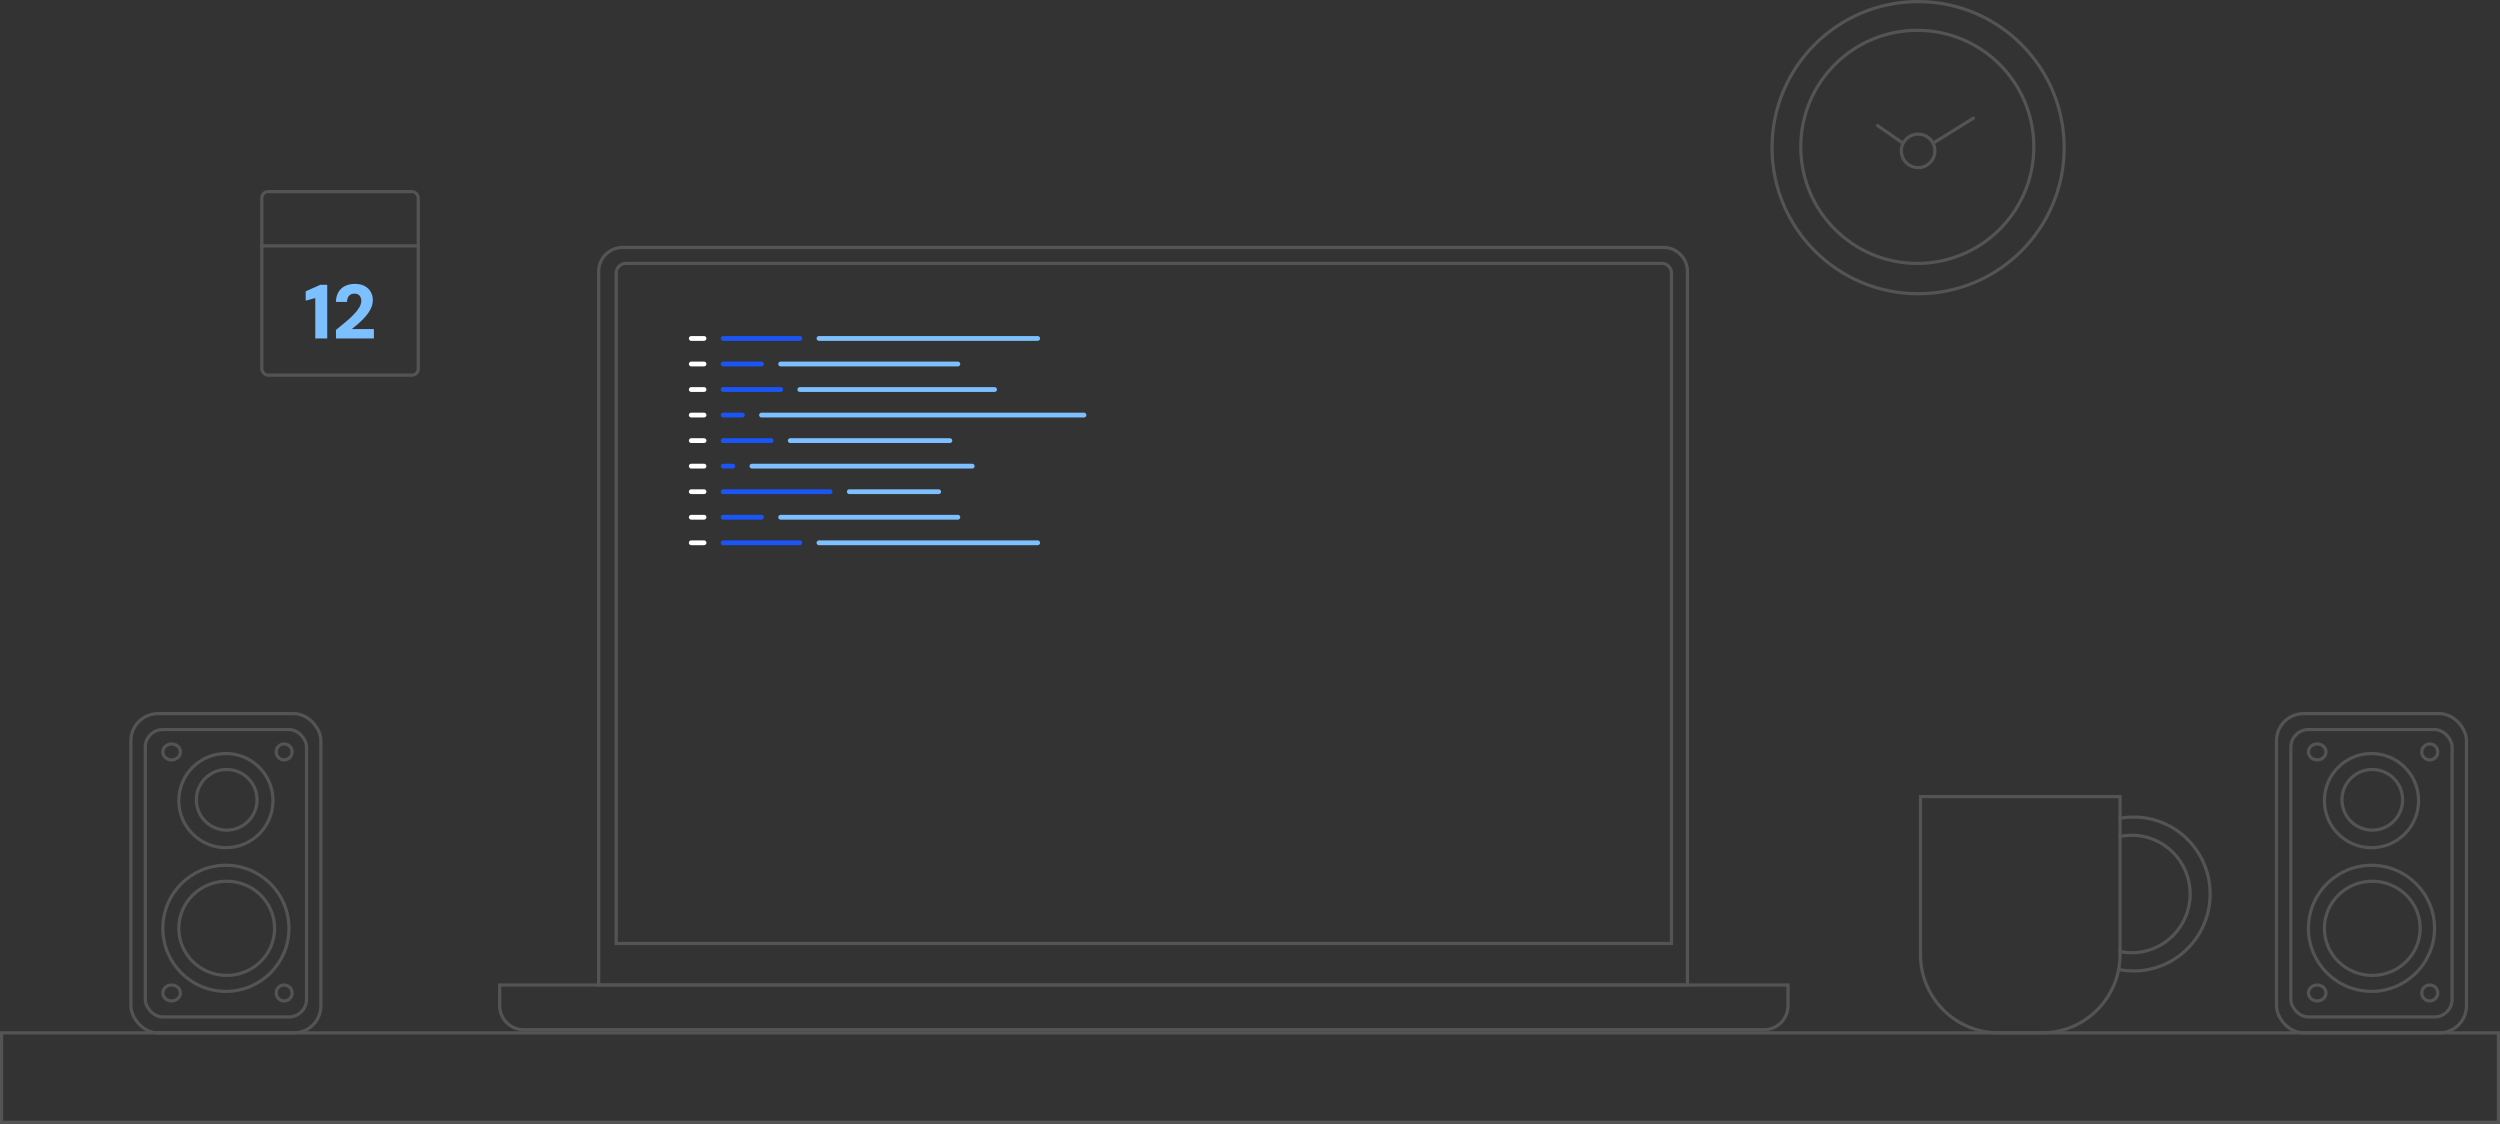 <svg width="1566" height="704" viewBox="0 0 1566 704" fill="none" xmlns="http://www.w3.org/2000/svg">
<rect x="0" y="0" width="1566" height="704" fill="#333333" stroke="none"/>
<path d="M313 617H1120V630C1120 638.284 1113.28 645 1105 645H328C319.716 645 313 638.284 313 630V617Z" stroke="#545454" stroke-width="2"/>
<path d="M375 170C375 161.716 381.716 155 390 155H1042C1050.28 155 1057 161.716 1057 170V617H375V170Z" stroke="#545454" stroke-width="2"/>
<path d="M386 171C386 167.686 388.686 165 392 165H1041C1044.31 165 1047 167.686 1047 171V591H386V171Z" stroke="#545454" stroke-width="2"/>
<path d="M433 212H441" stroke="white" stroke-width="3" stroke-linecap="round"/>
<path d="M433 260H441" stroke="white" stroke-width="3" stroke-linecap="round"/>
<path d="M433 308H441" stroke="white" stroke-width="3" stroke-linecap="round"/>
<path d="M433 228H441" stroke="white" stroke-width="3" stroke-linecap="round"/>
<path d="M433 276H441" stroke="white" stroke-width="3" stroke-linecap="round"/>
<path d="M433 324H441" stroke="white" stroke-width="3" stroke-linecap="round"/>
<path d="M433 244H441" stroke="white" stroke-width="3" stroke-linecap="round"/>
<path d="M433 292H441" stroke="white" stroke-width="3" stroke-linecap="round"/>
<path d="M433 340H441" stroke="white" stroke-width="3" stroke-linecap="round"/>
<path d="M453 212H501" stroke="#1A55F8" stroke-width="3" stroke-linecap="round"/>
<path d="M453 260H465" stroke="#1A55F8" stroke-width="3" stroke-linecap="round"/>
<path d="M453 308H520" stroke="#1A55F8" stroke-width="3" stroke-linecap="round"/>
<path d="M453 228H477" stroke="#1A55F8" stroke-width="3" stroke-linecap="round"/>
<path d="M453 276H483" stroke="#1A55F8" stroke-width="3" stroke-linecap="round"/>
<path d="M453 324H477" stroke="#1A55F8" stroke-width="3" stroke-linecap="round"/>
<path d="M453 244H489" stroke="#1A55F8" stroke-width="3" stroke-linecap="round"/>
<path d="M453 292H459" stroke="#1A55F8" stroke-width="3" stroke-linecap="round"/>
<path d="M453 340H501" stroke="#1A55F8" stroke-width="3" stroke-linecap="round"/>
<path d="M513 212H650" stroke="#7DC0FF" stroke-width="3" stroke-linecap="round"/>
<path d="M477 260L679 260" stroke="#7DC0FF" stroke-width="3" stroke-linecap="round"/>
<path d="M532 308H588" stroke="#7DC0FF" stroke-width="3" stroke-linecap="round"/>
<path d="M489 228L600 228" stroke="#7DC0FF" stroke-width="3" stroke-linecap="round"/>
<path d="M495 276H595" stroke="#7DC0FF" stroke-width="3" stroke-linecap="round"/>
<path d="M489 324H600" stroke="#7DC0FF" stroke-width="3" stroke-linecap="round"/>
<path d="M501 244L623 244" stroke="#7DC0FF" stroke-width="3" stroke-linecap="round"/>
<path d="M471 292L609 292" stroke="#7DC0FF" stroke-width="3" stroke-linecap="round"/>
<path d="M513 340H650" stroke="#7DC0FF" stroke-width="3" stroke-linecap="round"/>
<rect x="1" y="647" width="1564" height="56" stroke="#545454" stroke-width="2"/>
<path d="M1203 499H1328V598C1328 625.062 1306.06 647 1279 647H1252C1224.94 647 1203 625.062 1203 598V499Z" stroke="#545454" stroke-width="2"/>
<mask id="mask0_140_156" style="mask-type:alpha" maskUnits="userSpaceOnUse" x="1327" y="510" width="59" height="100">
<path d="M1328 511H1385V609H1328V511Z" fill="#D9D9D9" stroke="#444444" stroke-width="2"/>
</mask>
<g mask="url(#mask0_140_156)">
<path d="M1384.43 560C1384.43 586.626 1362.98 608.2 1336.54 608.2C1310.1 608.2 1288.65 586.626 1288.65 560C1288.65 533.374 1310.1 511.8 1336.54 511.8C1362.98 511.8 1384.43 533.374 1384.43 560Z" stroke="#545454" stroke-width="2"/>
<path d="M1371.91 560C1371.91 580.33 1355.53 596.8 1335.35 596.8C1315.16 596.8 1298.78 580.33 1298.78 560C1298.78 539.67 1315.16 523.2 1335.35 523.2C1355.53 523.2 1371.91 539.67 1371.91 560Z" stroke="#545454" stroke-width="2"/>
</g>
<rect x="164" y="120" width="98" height="115" rx="4" stroke="#545454" stroke-width="2"/>
<line x1="163" y1="154" x2="263" y2="154" stroke="#545454" stroke-width="2"/>
<circle cx="1201" cy="92" r="73" stroke="#545454" stroke-width="2"/>
<circle cx="1201.5" cy="92.5" r="91.5" stroke="#545454" stroke-width="2"/>
<circle cx="1201.5" cy="94.5" r="10.5" stroke="#545454" stroke-width="2"/>
<path d="M1212 89L1236.19 74" stroke="#545454" stroke-width="2" stroke-linecap="round"/>
<path d="M1191 89L1176.06 78.625" stroke="#545454" stroke-width="2" stroke-linecap="round"/>
<rect x="82" y="447" width="119" height="200" rx="17" stroke="#545454" stroke-width="2"/>
<rect x="91" y="457" width="101" height="180" rx="11" stroke="#545454" stroke-width="2"/>
<circle cx="141.5" cy="581.5" r="39.5" stroke="#545454" stroke-width="2"/>
<circle cx="141.5" cy="501.5" r="29.5" stroke="#545454" stroke-width="2"/>
<circle cx="142" cy="501" r="19" stroke="#545454" stroke-width="2"/>
<circle cx="178" cy="471" r="5" stroke="#545454" stroke-width="2"/>
<path d="M113 471C113 473.688 110.614 476 107.5 476C104.386 476 102 473.688 102 471C102 468.312 104.386 466 107.5 466C110.614 466 113 468.312 113 471Z" stroke="#545454" stroke-width="2"/>
<path d="M113 622C113 624.688 110.614 627 107.5 627C104.386 627 102 624.688 102 622C102 619.312 104.386 617 107.5 617C110.614 617 113 619.312 113 622Z" stroke="#545454" stroke-width="2"/>
<circle cx="178" cy="622" r="5" stroke="#545454" stroke-width="2"/>
<path d="M172 581.5C172 597.777 158.584 611 142 611C125.416 611 112 597.777 112 581.5C112 565.223 125.416 552 142 552C158.584 552 172 565.223 172 581.5Z" stroke="#545454" stroke-width="2"/>
<rect x="1426" y="447" width="119" height="200" rx="17" stroke="#545454" stroke-width="2"/>
<rect x="1435" y="457" width="101" height="180" rx="11" stroke="#545454" stroke-width="2"/>
<circle cx="1485.5" cy="581.5" r="39.5" stroke="#545454" stroke-width="2"/>
<circle cx="1485.5" cy="501.5" r="29.5" stroke="#545454" stroke-width="2"/>
<circle cx="1486" cy="501" r="19" stroke="#545454" stroke-width="2"/>
<circle cx="1522" cy="471" r="5" stroke="#545454" stroke-width="2"/>
<path d="M1457 471C1457 473.688 1454.61 476 1451.5 476C1448.39 476 1446 473.688 1446 471C1446 468.312 1448.39 466 1451.5 466C1454.61 466 1457 468.312 1457 471Z" stroke="#545454" stroke-width="2"/>
<path d="M1457 622C1457 624.688 1454.61 627 1451.5 627C1448.39 627 1446 624.688 1446 622C1446 619.312 1448.39 617 1451.5 617C1454.61 617 1457 619.312 1457 622Z" stroke="#545454" stroke-width="2"/>
<circle cx="1522" cy="622" r="5" stroke="#545454" stroke-width="2"/>
<path d="M1516 581.5C1516 597.777 1502.58 611 1486 611C1469.42 611 1456 597.777 1456 581.5C1456 565.223 1469.42 552 1486 552C1502.58 552 1516 565.223 1516 581.5Z" stroke="#545454" stroke-width="2"/>
<path d="M197.488 212V186.704L191.488 188.336V182.48L200.656 178.4H204.976V212H197.488ZM210.444 212V206.672C212.396 205.072 214.316 203.488 216.204 201.92C218.124 200.352 219.836 198.8 221.34 197.264C222.876 195.696 224.092 194.176 224.988 192.704C225.884 191.2 226.332 189.76 226.332 188.384C226.332 187.584 226.172 186.848 225.852 186.176C225.564 185.472 225.1 184.928 224.46 184.544C223.852 184.128 223.036 183.92 222.012 183.92C221.02 183.92 220.172 184.144 219.468 184.592C218.764 185.04 218.236 185.664 217.884 186.464C217.532 187.232 217.356 188.128 217.356 189.152H210.396C210.492 186.592 211.068 184.464 212.124 182.768C213.18 181.072 214.588 179.824 216.348 179.024C218.14 178.224 220.108 177.824 222.252 177.824C224.748 177.824 226.828 178.288 228.492 179.216C230.156 180.112 231.404 181.328 232.236 182.864C233.1 184.368 233.531 186.048 233.531 187.904C233.531 189.376 233.276 190.8 232.764 192.176C232.252 193.52 231.548 194.832 230.652 196.112C229.756 197.36 228.732 198.576 227.58 199.76C226.46 200.912 225.276 202.032 224.028 203.12C222.78 204.176 221.548 205.184 220.332 206.144H234.204V212H210.444Z" fill="#7DC0FF"/>
</svg>
